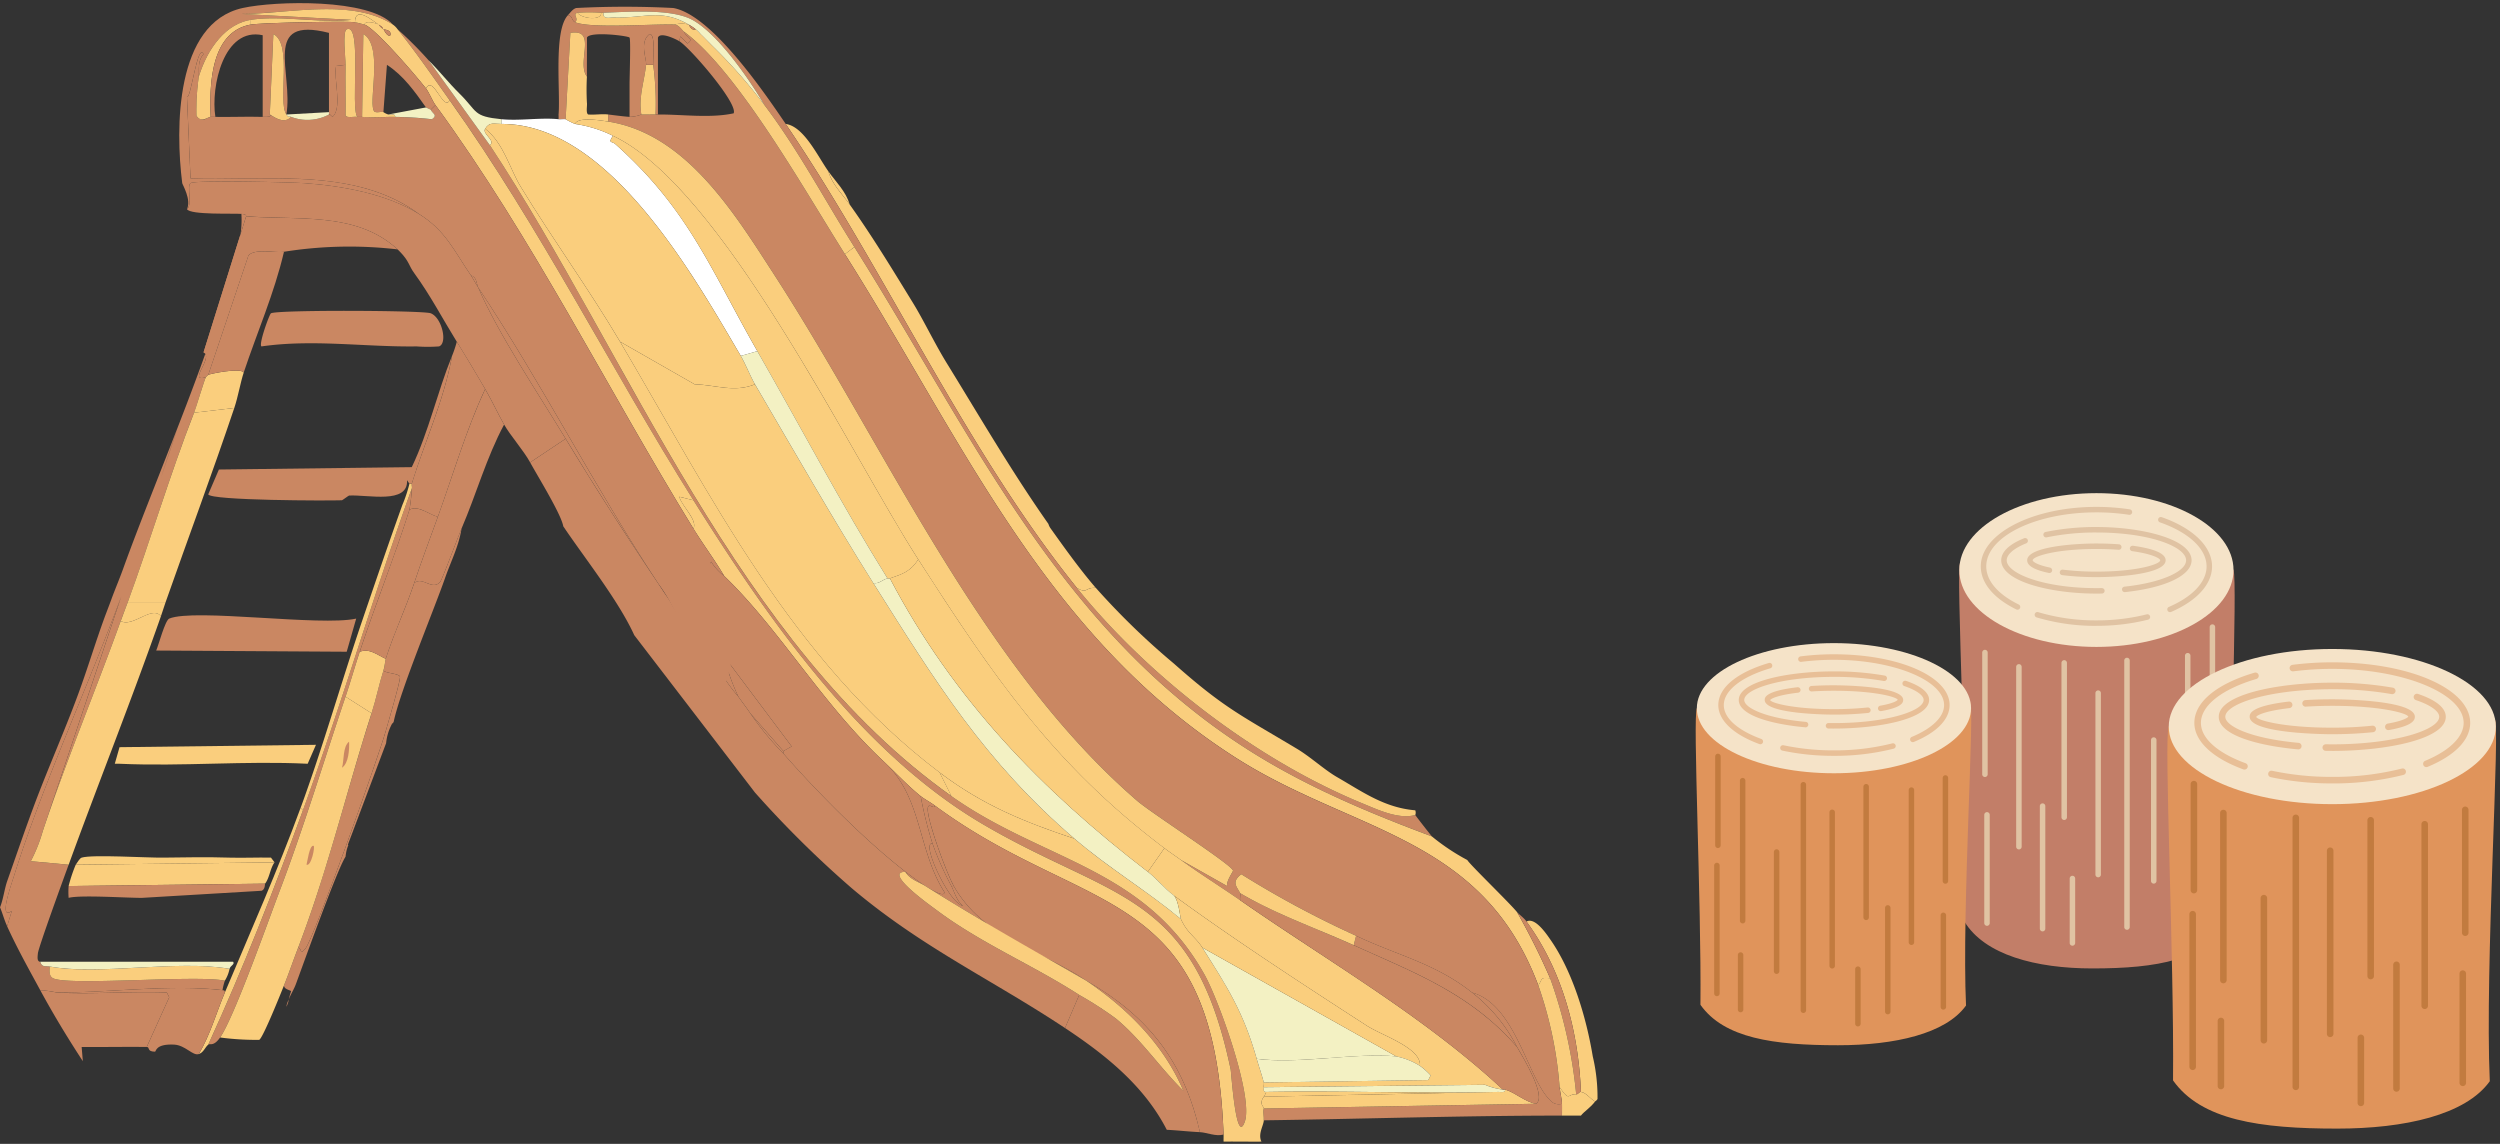 <svg xmlns="http://www.w3.org/2000/svg" xmlns:xlink="http://www.w3.org/1999/xlink" width="365" height="167" viewBox="0 0 365 167">
  <rect x="0" y="0" width="365" height="167" fill="#333333" stroke="none"/>
  <defs>
    <clipPath id="clip-path">
      <rect id="長方形_6511" data-name="長方形 6511" width="365" height="167" transform="translate(17 691)" fill="#fff" stroke="#707070" stroke-width="1"/>
    </clipPath>
    <clipPath id="clip-path-2">
      <rect id="長方形_6481" data-name="長方形 6481" width="233.264" height="166.231" fill="none"/>
    </clipPath>
    <clipPath id="clip-path-3">
      <path id="パス_32123" data-name="パス 32123" d="M39.239,2.363c-.922,1.021-.613,2.252-.692,3.28a33.33,33.33,0,0,0-.343,5.7,1.046,1.046,0,0,0,1.546.363,1.72,1.72,0,0,1,.524-.188c.137,0,.274,0,.4,0,.1,0,.2,0,.288,0,1.038.021,2.084,0,3.129-.007,1.265-.017,2.529-.034,3.78.007.908.031,1.124-.069,1.134-.171s-.134-.175-.1-.175c.178.01,1.981,1.621,3.112.346a6.643,6.643,0,0,0,5.528-.346c.117-.055.209.041.3.137.113.123.23.247.394.034,1.2-1.532-.017-5.288.346-7.255l1.381-.171c-.041,2.471.031,4.956,0,7.427.164.24.658.209,1.1.178a3.456,3.456,0,0,1,.624,0,1.8,1.8,0,0,0,.384,0c.106,0,.209-.01.305,0a26.5,26.5,0,0,0,3.006.027c.624-.021,1.241-.034,1.834-.027a51.794,51.794,0,0,1,5.357.346c.864-.613.154-.757-.171-1.385L73.1,9.79c14.264,19.5,25.029,41.332,37.662,61.851q2.252,4.519,4.493,9.041a18.987,18.987,0,0,1,0,14.017,14,14,0,0,1-5.189-5.758c-.925-2-1.21-4.106-3.105-7.279-.648-1.09-1.22-1.834-1.381-2.077C96.306,65.547,88.636,50.413,79.321,36.4c-.24-.552-.2-1.518-1.038-1.727-2.464-3.571-3.65-6.525-7.6-8.986-7.362-5.412-16.8-5.285-25.852-5.161-2.546.034-5.062.072-7.492-.021L36.82,8.58c.254.25.61-1.491,1-3.225.367-1.628.771-3.256,1.158-3.256.086,0,.171.082.257.264" transform="translate(-36.82 -2.099)" fill="none"/>
    </clipPath>
    <linearGradient id="linear-gradient" x1="-0.868" y1="-0.425" x2="-0.839" y2="-0.425" gradientUnits="objectBoundingBox">
      <stop offset="0" stop-color="#ca8762"/>
      <stop offset="1" stop-color="#ca8762"/>
    </linearGradient>
    <clipPath id="clip-path-5">
      <path id="パス_32136" data-name="パス 32136" d="M33.174,20.648c2.992.055,5.741,1.261,8.811,0C47.75,30.481,53.172,40.012,59.262,49.67c9.065,14.384,16.207,26.016,29.371,37.319-7.3-2.444-13.308-4.843-19.7-9.675-21.66-16.379-33.45-40.561-46.648-62.89Z" transform="translate(-22.289 -14.424)" fill="none"/>
    </clipPath>
    <linearGradient id="linear-gradient-2" x1="-0.623" y1="-0.337" x2="-0.588" y2="-0.337" gradientUnits="objectBoundingBox">
      <stop offset="0" stop-color="#face7d"/>
      <stop offset="1" stop-color="#face7d"/>
    </linearGradient>
    <clipPath id="clip-path-7">
      <rect id="長方形_6486" data-name="長方形 6486" width="116.855" height="92.776" fill="none"/>
    </clipPath>
  </defs>
  <g id="top_text_illust01" transform="translate(-17 -691)">
    <g id="マスクグループ_6473" data-name="マスクグループ 6473" clip-path="url(#clip-path)">
      <g id="グループ_6431" data-name="グループ 6431" transform="translate(17 691.452)">
        <g id="グループ_6422" data-name="グループ 6422">
          <g id="グループ_6421" data-name="グループ 6421" clip-path="url(#clip-path-2)">
            <path id="パス_32086" data-name="パス 32086" d="M34.975,12c-.552-1.919-2.015-3.294-3.108-4.836.555,1.916,2.008,3.29,3.108,4.836" transform="translate(89.073 17.395)" fill="#face7d"/>
            <path id="パス_32087" data-name="パス 32087" d="M55.762,43.488a3.064,3.064,0,0,0,.346-1.035,3.04,3.04,0,0,0-.346,1.035" transform="translate(-13.953 103.044)" fill="#ca8762"/>
            <path id="パス_32088" data-name="パス 32088" d="M58.691,90.84c1.47,3.222,3.153,6.227,4.836,9.329a15.942,15.942,0,0,1,2.42.346c7.636.031,16.667-1.23,24.189-.346a9.246,9.246,0,0,1,.343-1.381c-4.044-.871-22.633.778-25.05-.346-.661-.308-.535-1.134-.518-1.727-.562-.1-1.152.192-1.385-.692-.524-.034-.374-.816-.343-1.21.062-.85,3.849-11.2,4.49-12.955l-5.528-.521a21.976,21.976,0,0,0,1.727-4.318L83.57,18.1c-2.756,7.893-5.083,16-7.948,23.843-4.959,13.586-11.611,27.8-15.9,41.463-.411,1.319-2.361,6.714-.343,5.185Z" transform="translate(-57.653 43.943)" fill="#ca8762"/>
            <path id="パス_32089" data-name="パス 32089" d="M92.822,8.98a14.654,14.654,0,0,1-.346,4.147c-3,13.774-11.913,33.765-16.93,47.683-.545,1.515-1.186,3-1.727,4.493-.339.929-.706,1.854-1.038,2.762-1.326,3.647-2.454,7.41-3.8,11.056-2.053,5.569-4.507,11.046-6.563,16.588-1.306,3.513-2.553,7.17-3.8,10.71-.387,1.1-.565,2.649-1.038,3.8.346.805.6,1.8,1.038,2.766l.689-2.248c-2.015,1.532-.065-3.863.346-5.182,4.284-13.664,10.936-27.877,15.9-41.463,2.865-7.845,5.192-15.954,7.948-23.843L63.8,99.164c3.441-10.34,7.7-20.491,11.4-30.752.332-.918.7-1.847,1.038-2.766,3.342-9.144,6.135-18.579,9.675-27.641.319-.819,1.549-4.976,1.727-5.182-2.752.816,1.193-2.917-.346-3.629l6.22-19.868c-.041,0,.175-.271-.692-.346" transform="translate(-57.576 21.797)" fill="#ca8762"/>
            <path id="パス_32090" data-name="パス 32090" d="M60.853,42.061c1.96,3.612,3.976,6.93,6.22,10.367L66.9,50.355c3.167.027,6.34-.038,9.5,0L79.686,43.1l-.346-.689c-5.333-.219-10.748.291-16.067,0a15.578,15.578,0,0,0-2.42-.346" transform="translate(-54.979 102.051)" fill="#ca8762"/>
            <path id="パス_32091" data-name="パス 32091" d="M0,39.207c5.23,7.146,7.595,16.063,7.948,24.878.74.075,1.433,1.083,2.073,1.381a.979.979,0,0,0,.346-.346A25.68,25.68,0,0,0,9.675,58.9C8.75,53.29,6.738,46.476,3.454,41.8,2.831,40.907,1.223,38.542,0,39.207" transform="translate(222.869 94.884)" fill="#face7d"/>
            <path id="パス_32092" data-name="パス 32092" d="M.109,46.183c.086.864.295,1.511.346,2.42.031.569-.021,1.155,0,1.727H3.217c.456-.6,1.419-1.176,2.073-2.073-.637-.3-1.33-1.309-2.073-1.381-.312-.031-.367.363-.689.343C1.2,47.139,1.644,48.4.109,46.183" transform="translate(227.599 112.097)" fill="#face7d"/>
            <path id="パス_32093" data-name="パス 32093" d="M21.383,5.149C36,26.672,47.7,52.794,63.884,72.874c1.594.939,1.076-.065,2.762,0-2.327-2.707-4.486-5.73-6.563-8.64a2.133,2.133,0,0,1-.346-.689c-5.333-7.578-10-15.618-14.857-23.5-1.7-2.759-3.383-6.262-4.839-8.64-3.006-4.9-5.984-9.822-9.329-14.511-1.1-1.546-2.553-2.92-3.109-4.839-1.556-2.19-3.564-6.546-6.22-6.909" transform="translate(93.333 12.499)" fill="#face7d"/>
            <path id="パス_32094" data-name="パス 32094" d="M14.972,1.116c2.69,3.355,5.11,6.865,7.6,10.367,13.25,18.634,23.463,39.07,35.588,58.393,10.785,17.188,24.457,36.877,42.33,47.34,18.973,11.1,30.646,9.7,36.109,35.76.093.452.788,11.31,2.073,7.6,1.261-3.647-3.808-17.722-5.874-21.42-8.8-15.741-23.538-16.571-36.973-26.088C64.595,90.94,48.967,49.19,28.448,18.046L19.465,5.609a55.033,55.033,0,0,0-4.493-4.493" transform="translate(43.078 2.71)" fill="#ca8762"/>
            <path id="パス_32095" data-name="パス 32095" d="M7.066,1.374c.648.069.541.829,1.035,1.035.617-.555-.446-1.131.346-1.381a25.737,25.737,0,0,1,3.455,0c.117,0,.233,0,.346,0C15.884.908,22.142.4,25.206,2.067c3.77,2.046,8.369,8.715,10.539,12.437,4.932,6.515,8.781,13.839,13.13,20.731C66.237,62.742,78.938,91.9,107.789,109.527c7.968,4.867,16.68,8.506,25.4,11.749-.137-.141-2.327-2.937-2.416-3.112-2.474.658-5.425-.761-7.776-1.727C107.535,110.086,91.8,97.953,81.354,84.992c-16.187-20.08-27.887-46.2-42.5-67.722C35.731,12.67,28.023,1.34,22.441.339a136.537,136.537,0,0,0-14.165,0c-.5.12-.9.709-1.21,1.035" transform="translate(75.863 0.378)" fill="#ca8762"/>
            <path id="パス_32096" data-name="パス 32096" d="M7.756,24.912C18.2,37.87,33.933,50,49.393,56.357c2.351.966,5.3,2.385,7.773,1.727a.966.966,0,0,0,0-.692c-4.541-.387-7.711-2.718-11.4-4.836-1.834-1.052-3.893-2.961-5.874-4.147-8.129-4.877-10.563-5.878-17.966-12.441a107.337,107.337,0,0,1-11.4-11.056c-1.69-.062-1.169.939-2.766,0" transform="translate(149.462 60.461)" fill="#face7d"/>
            <path id="パス_32097" data-name="パス 32097" d="M50.652,26.285c.027.206,1.367,2.42.692,3.8.847-.607-.062-3.393.518-3.8.679-.48,14.7-.13,16.584,0,5.484.377,12.05,1.559,16.759,4.493C75.777,23.842,62.932,26,51.862,25.593l-.518-11.92c.545.535,1.549-8.071,2.416-6.22-.922,1.028-.61,2.259-.689,3.283,1.1-3.616,3.609-7.639,7.6-8.294,4.233-.692,10.244.518,14.686,0l-16.07-.864c6.923,0,16.057-2.334,22.116,1.556C78.008-.7,64.248-.348,59.463.715c-9.881,2.2-9.812,17.674-8.811,25.571" transform="translate(-24.047 0.003)" fill="#ca8762"/>
            <path id="パス_32098" data-name="パス 32098" d="M38.666,15.023a6.618,6.618,0,0,1,0,.692c.336.034.7-.045,1.035,0L40.394,3.1c3.989-.648.847,4.325,2.42,6.392-.024-1.9.017-3.8,0-5.7.425-.956,6.039-.257,6.22,0,.192.278,0,5.782,0,6.738v4.839a5.231,5.231,0,0,0,1.727-.346c-.442-2.5.428-4.856.689-7.255.1-.891-1.035-3.335.521-4.493.912.017.456,3.746.518,4.493a43.093,43.093,0,0,1,.346,7.255c.171,0,.192,0,.343,0V3.792c.36-.891,2.6.223,3.112.521l.171-.692L57.5,4.656c1.032-.7-.178-.867-.521-1.727-.271-.2-.713-.994-1.381-1.035-3.174-.117-12.221.61-14.511-.346-.5-.206-.391-.966-1.038-1.035-2.159,2.248-1.083,11.217-1.381,14.511" transform="translate(42.881 1.244)" fill="#ca8762"/>
            <path id="パス_32099" data-name="パス 32099" d="M50.287,1.816v.692c1.484-.267,13.668-.518,15.2-.346.024-2.42,2.454-.3,3.455.346.86.555.384.353.692.689.045.051,1.193.01,1.035.864-.456.346-.953-.809-1.035-.864a2.739,2.739,0,0,1-.692-.689c-.284-.165-1.912-.7-2.073,0,1.573.49,7.7,7.66,8.986,9.329,1.052-2.056,2.54,3.438,3.455,1.727-2.492-3.5-4.911-7.012-7.6-10.367a2.806,2.806,0,0,0-.692-.689C64.959-1.381,55.826.953,48.906.953l16.067.864c-4.438.518-10.453-.692-14.686,0" transform="translate(-13.66 0.628)" fill="#face7d"/>
            <path id="パス_32100" data-name="パス 32100" d="M46.688,2.427l8.983,12.441c.9-.713-1.179-1.648-.689-2.42.648-1.028,1.23-.689,2.416-.692v-.689c-4.281-.425-3.441-1.073-6.217-3.8C49.6,5.71,48.275,3.99,46.688,2.427" transform="translate(15.855 5.892)" fill="#f3f1c3"/>
            <path id="パス_32101" data-name="パス 32101" d="M16.2,25.692c1.439,2.337,3.1,4.544,4.493,6.909,8.064,7.766,14.285,18.63,23.151,26.952,1.724,1.621,3.739,3.756,5.528,5.185.524.418,1.409.891,2.073,1.381C73.713,82.554,92.224,77.272,93.6,114.149c.01.343-.01.692,0,1.035,1.816-.024,3.695.017,5.528,0-.542-1.107.305-2.327.346-3.108.027-.559-.082-1.206,0-1.727.045-.295-.775-.6,0-1.727a2.465,2.465,0,0,0,.343-.692c-.49.01-.308-.374-.343-.689-.027-.226.048-.507,0-.692-.295-1.128-.716-2.324-1.038-3.455-1.95-6.848-4.236-10.378-7.948-16.242-1-1.587-2.173-2.056-3.108-4.147-5-4.161-10.607-7.5-15.549-11.749-7.3-2.444-13.3-4.839-19.7-9.675l1.727,3.458c13.435,9.517,28.175,10.347,36.973,26.088,2.067,3.7,7.135,17.774,5.874,21.42-1.282,3.708-1.978-7.149-2.073-7.6C89.173,78.588,77.5,79.99,58.524,68.882,40.654,58.422,26.983,38.733,16.2,21.546l-2.073-.518c.439,1.481,2.7,3.386,2.073,4.664" transform="translate(85.043 51.041)" fill="#face7d"/>
            <path id="パス_32102" data-name="パス 32102" d="M2.025,11.427c17.061,26.921,29.217,55.823,57.187,73.6C76.375,95.932,95.1,96.367,103.265,118.2c.62-.936.274-1.23,1.727-1.035a100.64,100.64,0,0,0-4.836-9.675c-1.128-1.385-7.064-7.115-7.255-7.6a31.373,31.373,0,0,1-5.185-3.455C79,93.187,70.288,89.547,62.32,84.68,33.47,67.061,20.768,37.9,3.406,10.392Z" transform="translate(121.331 25.225)" fill="#face7d"/>
            <path id="パス_32103" data-name="パス 32103" d="M5.55,48.4a70.03,70.03,0,0,1,3.8,16.93c.326.021.377-.377.692-.346C9.69,56.167,7.325,47.249,2.1,40.1c-.422-.576-1.086-1.014-1.381-1.381A102.254,102.254,0,0,1,5.55,48.4" transform="translate(220.774 93.988)" fill="#ca8762"/>
            <path id="パス_32104" data-name="パス 32104" d="M48.4,89.076c.716-1.786,1.378-3.715,2.073-5.528.7.319.1,1.182,1.035.171C52.675,82.465,62.168,55.8,63.258,51.932c.284-1.011,2.235-7.571,2.073-7.948-.188-.452-1.94-.463-2.42-.864.233-.727.216-1.319.346-1.727,1.182-3.722,2.92-7.365,4.147-11.056,1.265-1.052,2.594,1.165,3.8-.175.281-.312,2.594-6.573,3.112-7.773-.391,2.55-1.587,4.856-2.42,7.255-1.542,4.445-6.56,16.475-7.482,20.937a.817.817,0,0,0-.079.154c-.048.058-.127.079-.165.144A7.358,7.358,0,0,0,63.31,53.7L57.73,68.516l.062.1c-.01.038-.041.062-.051.1a5.8,5.8,0,0,0-.209.668,7.423,7.423,0,0,0-.147.9C56.119,72.18,50.972,86.643,50.129,88.9c-.3.809-.8,1.553-1.035,2.245a9.484,9.484,0,0,1,.343-1.21c-.045-.171-1.052-.264-1.035-.864" transform="translate(-6.935 54.344)" fill="#ca8762"/>
            <path id="パス_32105" data-name="パス 32105" d="M64.341,67.669c-4.2,11.557-8.719,23.045-13.822,34.207.247-.2.768.332,1.727-1.035,2.025-2.886,7.026-17.02,8.64-21.252,3.557-9.346,6.471-19.031,9.675-28.5.737-2.18,1.354-4.394,2.073-6.567,2.289-6.926,5.072-13.791,7.255-20.731a24.713,24.713,0,0,0,.346-3.112c-5.6,15.546-10.251,31.472-15.9,46.994" transform="translate(-20.113 50.184)" fill="#ca8762"/>
            <path id="パス_32106" data-name="パス 32106" d="M58.958,61.238c-1.258,2.992-2.128,6.162-3.8,8.983.723-.25.9-.994,1.381-1.381,5.107-11.162,9.62-22.651,13.822-34.207l-.346-.346c-3.331,9.089-7.3,18.031-11.056,26.952" transform="translate(-26.132 83.221)" fill="#face7d"/>
            <path id="パス_32107" data-name="パス 32107" d="M74.336,27.141c-3.7,10.258-7.961,20.409-11.4,30.752a22.5,22.5,0,0,1-1.727,4.318l5.528.518C71.155,50.614,75.922,38.68,80.21,26.449c-1.3-1.655-4.157,1.717-5.874.692" transform="translate(-56.713 63.068)" fill="#face7d"/>
            <path id="パス_32108" data-name="パス 32108" d="M58.3,41.106c-.017.593-.144,1.419.518,1.727,2.416,1.124,21.009-.524,25.053.346a5.079,5.079,0,0,0,.689-1.727c-7.711-1.354-19.028.987-26.259-.346" transform="translate(-51.048 99.552)" fill="#face7d"/>
            <path id="パス_32109" data-name="パス 32109" d="M31.956,42.15A24.015,24.015,0,0,1,38.522,50.1c.836,1.453,4.414,7.3,2.762,8.294L1.549,59.08c-.082.521.027,1.172,0,1.727,14.507-.2,29.035-.689,43.536-.689-.021-.572.031-1.158,0-1.727a1.637,1.637,0,0,1-1.727-.521c-3.249-3.064-5.031-13.969-11.4-15.721" transform="translate(182.966 102.308)" fill="#ca8762"/>
            <path id="パス_32110" data-name="パス 32110" d="M43.966,11.643c.476.867,6.762.593,7.948.692.867.072.651.343.692.343,7.656.617,16.094-.7,22.112,4.843.137.123.223.216.346.343,1.364,1.4,1.271,2.015,2.073,3.108,2.365,3.242,4.126,6.639,6.217,10.021,1.422,2.3,2.79,4.575,4.147,6.909.994,1.71,1.806,3.5,2.766,5.185.936,1.648,2.845,3.784,3.8,5.528l5.182-3.455C95.278,38.6,89.418,29.876,86.467,23.045c-.418-.627-.768-1.337-1.038-1.724-2.464-3.575-3.653-6.529-7.6-8.986C73.118,9.4,66.555,8.219,61.071,7.842c-1.885-.127-15.909-.48-16.588,0-.576.408.329,3.2-.518,3.8" transform="translate(-16.668 18.442)" fill="#ca8762"/>
            <path id="パス_32111" data-name="パス 32111" d="M67.756,17.939c-3.54,9.062-6.33,18.5-9.675,27.644h5.528c3.318-9.445,6.83-18.843,10.021-28.336Z" transform="translate(-39.423 41.863)" fill="#face7d"/>
            <path id="パス_32112" data-name="パス 32112" d="M58.005,9.081l-6.22,19.868c1.539.713-2.406,4.445.343,3.629.041-.045.329-.332.35-.346l5.874-17.448c1.025-1.032,3.763-.326,5.179-.521a60.612,60.612,0,0,1,16.584-.346C74.1,8.375,65.661,9.7,58.005,9.081" transform="translate(-22.067 22.043)" fill="#ca8762"/>
            <path id="パス_32113" data-name="パス 32113" d="M59.751,16.278c-.021.014-.308.3-.346.346-.175.209-1.409,4.366-1.727,5.182l5.874-.692c.559-1.659.877-3.66,1.381-5.182-.5-.737-4.963.206-5.182.346" transform="translate(-29.345 37.996)" fill="#face7d"/>
            <path id="パス_32114" data-name="パス 32114" d="M62.037,25.515c-.332.919-.706,1.847-1.032,2.766,1.714,1.021,4.572-2.351,5.867-.692.243-.689.456-1.4.692-2.073Z" transform="translate(-43.379 61.932)" fill="#face7d"/>
            <path id="パス_32115" data-name="パス 32115" d="M12.577,1.217c.343.86,1.553,1.028.518,1.727L12.06,1.909l-.175.689c1.477.864,8.613,9.072,7.948,10.539-3.438.751-7.516.147-11.056.175-.151,0-.175,0-.346,0-.665-.017-1.354.017-2.073,0a5.185,5.185,0,0,1-1.727.346c-.977-.072-2.121-.23-3.109-.346v1.035c11.378,1.789,18.428,13.4,24.186,22.287,16.276,25.111,30.139,57.108,53.04,76.879,2.1,1.813,13.846,9.343,13.993,10.2.021.117-1.018,1.556-.864,2.245l-6.738-3.8c2.814,2.049,5.782,3.886,8.64,5.874-.055-.305.089-.853,0-1.038-.456-.932-1.347-1.618.171-2.762a144.38,144.38,0,0,0,16.759,8.983c5.912,2.845,11.539,4,16.93,8.294,6.371,1.751,8.153,12.657,11.4,15.721a1.632,1.632,0,0,0,1.727.518c-.048-.908-.257-1.556-.346-2.416a58.124,58.124,0,0,0-3.108-14.86c-8.164-21.828-26.893-22.26-44.057-33.169C65.288,89.519,53.132,60.618,36.074,33.7c-5.586-8.815-15.621-26.739-23.5-32.48" transform="translate(87.282 2.955)" fill="#ca8762"/>
            <path id="パス_32116" data-name="パス 32116" d="M.916,42.622A58.129,58.129,0,0,1,4.024,57.479c1.539,2.217,1.09.956,2.42,1.038a69.994,69.994,0,0,0-3.8-16.93c-1.453-.2-1.107.1-1.727,1.035" transform="translate(223.68 100.798)" fill="#face7d"/>
            <path id="パス_32117" data-name="パス 32117" d="M28.3,7.77c20.519,31.14,36.147,72.89,67.379,95.02l-1.727-3.455C72.294,82.956,60.5,58.774,47.3,36.449c-4.544-7.687-9.877-15.011-14.511-22.633-1.6-2.629-2.492-6.375-5.185-8.465-.487.771,1.594,1.707.692,2.42" transform="translate(43.227 12.987)" fill="#face7d"/>
            <path id="パス_32118" data-name="パス 32118" d="M38.489,3.968c.48.624.908,1.768,1.381,2.42C54.135,25.9,64.9,47.72,77.536,68.239c.624-1.278-1.638-3.184-2.073-4.668l2.073.521C65.407,44.766,55.2,24.329,41.944,5.7c-.915,1.71-2.4-3.784-3.455-1.727" transform="translate(23.708 8.498)" fill="#face7d"/>
            <path id="パス_32119" data-name="パス 32119" d="M31.666,1.024c.668.041,1.107.836,1.381,1.032,7.876,5.747,17.911,23.672,23.5,32.483L57.925,33.5c-4.349-6.892-8.2-14.22-13.13-20.731a75.138,75.138,0,0,0-7.6-8.64c-.487-.463-1.367-1.443-1.727-1.727a4.588,4.588,0,0,0-.692-.689c-.682.281-.98-.665-1.035-.692a4.192,4.192,0,0,0-2.073,0" transform="translate(66.812 2.113)" fill="#face7d"/>
            <path id="パス_32120" data-name="パス 32120" d="M39.069.411c-.792.25.267.826-.346,1.381,2.289.956,11.337.23,14.514.346a4.191,4.191,0,0,1,2.073,0C51.195-.22,48.94,1.233,44.426,1.1c-.631-.021-1.707.346-1.556-.692-.117,0-.23,0-.346,0,.123,1.2-2.886.884-3.455,0" transform="translate(45.241 0.995)" fill="#face7d"/>
            <path id="パス_32121" data-name="パス 32121" d="M35.511.528c-.151,1.038.925.672,1.556.692,4.514.13,6.769-1.323,10.885,1.035a7.337,7.337,0,0,1,1.035.692,4.958,4.958,0,0,1,.692.689l1.727,1.727a75.759,75.759,0,0,1,7.6,8.64C56.839,10.282,52.24,3.613,48.47,1.563,45.4-.1,39.148.408,35.511.528" transform="translate(52.599 0.878)" fill="#f3f1c3"/>
            <path id="パス_32122" data-name="パス 32122" d="M42.453.465c.569.884,3.578,1.2,3.455,0a25.737,25.737,0,0,0-3.455,0" transform="translate(41.857 0.941)" fill="#face7d"/>
          </g>
        </g>
        <g id="グループ_6424" data-name="グループ 6424" transform="translate(27.298 7.195)">
          <g id="グループ_6423" data-name="グループ 6423" clip-path="url(#clip-path-3)">
            <rect id="長方形_6482" data-name="長方形 6482" width="121.381" height="122.27" transform="translate(43.898 132.353) rotate(-137.836)" fill="url(#linear-gradient)"/>
          </g>
        </g>
        <g id="グループ_6426" data-name="グループ 6426">
          <g id="グループ_6425" data-name="グループ 6425" clip-path="url(#clip-path-2)">
            <path id="パス_32124" data-name="パス 32124" d="M57.766,9.007a34.061,34.061,0,0,0-.346,5.7c.709,1.145,1.683.154,2.073.171-.182-4.644-.031-12.42,5.874-13.476V.713c-3.993.655-6.5,4.678-7.6,8.294" transform="translate(-28.74 1.732)" fill="#face7d"/>
            <path id="パス_32125" data-name="パス 32125" d="M44.093,5c-2.625-.267-5.662.26-8.294,0v.692C51.413,5.66,63.841,27.879,70.7,39.555l2.42-.692C66.277,26.9,63.1,18.176,52.387,8.632c-.511-.456-1.114-.062-.346-1.21a18.4,18.4,0,0,0-5.528-1.727A10.23,10.23,0,0,1,45.128,5c-.332-.041-.7.034-1.035,0" transform="translate(37.454 11.953)" fill="#fff"/>
            <path id="パス_32126" data-name="パス 32126" d="M42.151,13.92a9.948,9.948,0,0,0,1.381.692c.4-1.083,3.653-.531,4.839-.346V13.228c-.942-.11-1.981.079-2.937,0-.356-.25-.106-1.275-.175-1.727a35.136,35.136,0,0,1,0-3.8C43.69,5.636,46.833.66,42.843,1.308Z" transform="translate(40.431 3.035)" fill="#face7d"/>
            <path id="パス_32127" data-name="パス 32127" d="M40.93,2.629c-.26,2.4-1.134,4.757-.692,7.255.72.021,1.409-.014,2.073,0a42.386,42.386,0,0,0-.346-7.255Z" transform="translate(53.4 6.382)" fill="#face7d"/>
            <path id="パス_32128" data-name="パス 32128" d="M40.528,5.811h1.035c-.058-.747.394-4.476-.518-4.493-1.556,1.158-.422,3.6-.517,4.493" transform="translate(53.803 3.2)" fill="#ca8762"/>
            <path id="パス_32129" data-name="パス 32129" d="M55.427,1.2c-5.905,1.052-6.056,8.832-5.874,13.476.23.01.463,0,.692,0-.7-4.442,1.227-13.154,6.909-11.923V14.677c1.71.058.956-.353,1.038-.346l.518-11.749c2.855,1.5.569,9.754,1.9,11.749C61.668,8.247,56.922-.1,66.83,2.411v11.92c.264-.134.4.548.692.175,1.2-1.532-.017-5.292.346-7.259l1.381-.171c.017-.99-.48-4.884.171-5.182,2.286-1.052.514,11.581,1.556,12.784.219.034.466-.024.692,0L71.84,2.582c2.961,1.71.72,9.812,1.556,11.231.23.394,1.114.031,1.381.171l.518-6.909c2.437,1.59,4.054,3.9,5.7,6.22.024.034.672.312.689.346l.692-.692c-.476-.651-.9-1.8-1.381-2.42C79.709,8.861,73.585,1.691,72.012,1.2c-.188-.058-1.248-.329-1.381-.35C69.1.683,56.911.937,55.427,1.2" transform="translate(-18.801 1.936)" fill="#ca8762"/>
            <path id="パス_32130" data-name="パス 32130" d="M51.931,1.615c.134.014,1.193.284,1.381.346.161-.7,1.789-.161,2.073,0-1-.648-3.431-2.766-3.455-.346" transform="translate(-0.101 1.176)" fill="#face7d"/>
            <path id="パス_32131" data-name="パス 32131" d="M51.423,1.116c.082.051.579,1.21,1.035.864.158-.853-.99-.812-1.035-.864" transform="translate(4.554 2.71)" fill="#ca8762"/>
            <path id="パス_32132" data-name="パス 32132" d="M51.729.915a2.775,2.775,0,0,0,.692.692c-.312-.339.165-.141-.692-.692" transform="translate(3.556 2.222)" fill="#ca8762"/>
            <path id="パス_32133" data-name="パス 32133" d="M38.32,5.185c-1.186,0-1.768-.336-2.42.692,2.694,2.087,3.585,5.833,5.185,8.465,4.634,7.619,9.966,14.943,14.511,22.63l10.885,6.22c2.992.055,5.741,1.261,8.811,0-.709-1.21-1.333-2.882-2.073-4.147C66.361,27.37,53.931,5.151,38.32,5.185" transform="translate(34.934 12.463)" fill="#face7d"/>
            <path id="パス_32134" data-name="パス 32134" d="M22.088,22.013C23.174,24,26.636,29.6,26.924,31.342c3.184,4.736,8.04,10.8,10.367,15.9L54.914,70.213a151.713,151.713,0,0,0,14.168,14c10.234,8.64,20.351,13.26,31.1,20.385l2.073-4.839c-6.8-4.387-14.387-7.54-20.9-12.437-.535-.4-7.773-5.5-4.493-5.528.72,1.138,1.916,1.433,2.937,2.073C73.27,79.6,64.267,70.47,59.061,64.514a43.546,43.546,0,0,1-4.839-5.874c-.38-.593-1.659-2.286-1.727-2.42a25.531,25.531,0,0,1-3.108-4.49c-1.642,1.611-2.663-3.18-2.766-3.8-2.217-1.511-3.085-4.13-4.49-6.22-.494-.716-.908-1.354-1.385-2.073-4.661-6.957-9.137-13.915-13.476-21.077Z" transform="translate(55.312 45.045)" fill="#ca8762"/>
            <path id="パス_32135" data-name="パス 32135" d="M20.054,41.646c6.008,4.054,11.306,9.329,14.168,16.067-3.41-3.352-6.128-7.468-9.85-10.539a52.879,52.879,0,0,0-5.353-3.455l-2.073,4.836c5.9,3.914,11.56,8.424,14.857,14.86,1.58.072,3.2.267,4.836.343-2.348-10.316-7.523-16.913-16.584-22.112" transform="translate(138.547 101.085)" fill="#ca8762"/>
          </g>
        </g>
        <g id="グループ_6428" data-name="グループ 6428" transform="translate(90.53 49.435)">
          <g id="グループ_6427" data-name="グループ 6427" transform="translate(0)" clip-path="url(#clip-path-5)">
            <rect id="長方形_6484" data-name="長方形 6484" width="97.589" height="96.128" transform="matrix(-0.58, -0.815, 0.815, -0.58, 22.305, 103.905)" fill="url(#linear-gradient-2)"/>
          </g>
        </g>
        <g id="グループ_6430" data-name="グループ 6430">
          <g id="グループ_6429" data-name="グループ 6429" clip-path="url(#clip-path-2)">
            <path id="パス_32137" data-name="パス 32137" d="M19.739,45.934C24,53.5,32.361,55.218,39.089,59.755c9.062,5.2,14.237,11.8,16.584,22.112,1.045.051,2.317.672,3.455.346-1.374-36.877-19.885-31.6-42.155-48.029-.086.682-1.018-.634-1.035.518-.027,1.847,2.762,9.384,3.8,11.231" transform="translate(119.513 82.976)" fill="#ca8762"/>
            <path id="パス_32138" data-name="パス 32138" d="M29.839,37.622l9.846,13.13-1.21.692v.346c5.209,5.957,14.213,15.08,20.735,19.35.322.209,2.893,1.861,2.762.864-4-6.34-3.16-14-8.983-19.179C44.124,44.5,37.9,33.64,29.839,25.873a7.98,7.98,0,0,1-1.9-2.073c-.593.37,1.535,12.383,1.9,13.822" transform="translate(75.894 57.769)" fill="#ca8762"/>
            <path id="パス_32139" data-name="パス 32139" d="M4.041,39.455c1.275.977,2.461,2.471,3.8,3.455,8.5,6.241,19.223,13.229,28.161,19,2.3,1.487,7.965,3.239,7.773,5.874a10.633,10.633,0,0,1,1.556,1.385l-.346.689-24.015.346a6.653,6.653,0,0,1,0,.692l32.308-.346a9.805,9.805,0,0,0,2.591.689C44.4,60.559,30.42,52.574,17.517,43.6c-2.858-1.988-5.826-3.825-8.64-5.874C8.078,37.145,7.252,36.6,6.461,36Z" transform="translate(163.543 87.381)" fill="#face7d"/>
            <path id="パス_32140" data-name="パス 32140" d="M17.752,25.2c9.065,14.381,16.211,26.013,29.371,37.319,4.942,4.243,10.546,7.584,15.549,11.745-.113-.243-.36-2.8-1.038-3.455-1.34-.984-2.526-2.478-3.8-3.455C42.27,55.407,29.4,42.1,20.172,24.511c-.1.038-.24-.027-.346,0-.891.254-1.155.809-2.073.692" transform="translate(109.751 59.478)" fill="#f3f1c3"/>
            <path id="パス_32141" data-name="パス 32141" d="M8.578,40.234c3.712,5.864,5.994,9.394,7.948,16.242,6.152.816,14.566-.946,20.385-.346Z" transform="translate(166.954 97.658)" fill="#f3f1c3"/>
            <path id="パス_32142" data-name="パス 32142" d="M7.569,38.016c.675.655.925,3.208,1.035,3.455.939,2.087,2.1,2.557,3.112,4.147l28.333,15.9A10.3,10.3,0,0,1,43.5,62.894c.192-2.636-5.473-4.387-7.773-5.874-8.938-5.775-19.659-12.763-28.161-19" transform="translate(163.817 92.274)" fill="#face7d"/>
            <path id="パス_32143" data-name="パス 32143" d="M27.5,44.961c-5.819-.6-14.233,1.162-20.385.346.322,1.131.744,2.327,1.035,3.455l24.015-.346.346-.689a10.812,10.812,0,0,0-1.556-1.385A10.3,10.3,0,0,0,27.5,44.961" transform="translate(176.364 108.826)" fill="#f3f1c3"/>
            <path id="パス_32144" data-name="パス 32144" d="M37.172,46.629l-34.207.692c-.775,1.124.045,1.433,0,1.727L42.7,48.356c-1.556-.247-3.071-1.662-4.493-2.073-.024.535-.637.336-1.035.346" transform="translate(181.55 112.34)" fill="#face7d"/>
            <path id="パス_32145" data-name="パス 32145" d="M28.005,50.582c8.287,5.192,15.111,9.01,23.5,13.822-6.728-4.538-15.093-6.255-19.35-13.822h-.346c.5,1.021.768,2.169,1.727,2.937C31.9,53,30.117,49.348,29.387,47.645c-.065-.151-1.446-3.4-.346-3.283a59.879,59.879,0,0,1-1.727-6.909c-1.789-1.429-3.8-3.564-5.528-5.182,5.823,5.182,4.983,12.835,8.986,19.175.127,1-2.44-.651-2.766-.864" transform="translate(107.099 78.328)" fill="#ca8762"/>
            <path id="パス_32146" data-name="パス 32146" d="M3.945,46.428c.034.319-.144.7.346.692,11.272-.2,22.592.271,33.861,0,.4-.01,1.011.188,1.038-.346-.106-.031-.24.027-.346,0a9.811,9.811,0,0,1-2.591-.692Z" transform="translate(180.57 111.852)" fill="#f3f1c3"/>
            <path id="パス_32147" data-name="パス 32147" d="M4.589,46.421a2.52,2.52,0,0,1-.346.692l34.207-.692c-11.269.271-22.589-.2-33.861,0" transform="translate(180.272 112.549)" fill="#face7d"/>
            <path id="パス_32148" data-name="パス 32148" d="M38.68,29.644a67.339,67.339,0,0,1,1.727,7.773c.048.243.617,2.5-.346,2.248.185.7.058,1.974.346,2.762a25.427,25.427,0,0,0,3.108,4.493,28.953,28.953,0,0,1-2.07-5.874c-.37-1.439-2.5-13.448-1.9-13.822a7.921,7.921,0,0,0,1.9,2.073c-1.395-2.365-3.054-4.572-4.493-6.909h-.346c.144,1.025,2.31,4.013,2.42,4.664.175,1.069-.446,1.744-.346,2.591" transform="translate(64.287 54.344)" fill="#ca8762"/>
            <path id="パス_32149" data-name="パス 32149" d="M29.159,40.691a45.219,45.219,0,0,0,2.766,6.22h.343c-1.038-1.847-3.825-9.384-3.8-11.231.017-1.152.953.165,1.038-.518-.665-.49-1.549-.963-2.073-1.381a59.879,59.879,0,0,0,1.727,6.909" transform="translate(106.98 81.997)" fill="#ca8762"/>
            <path id="パス_32150" data-name="パス 32150" d="M61.73,34.658c-3.667,11.4-6.361,22.873-10.71,34.207.7.319.1,1.182,1.035.175C53.221,67.786,62.714,41.122,63.8,37.249c.284-1.008,2.231-7.567,2.073-7.948-.192-.449-1.943-.459-2.42-.864-.651,2.032-1.059,4.147-1.727,6.22" transform="translate(-7.481 69.026)" fill="#ca8762"/>
            <path id="パス_32151" data-name="パス 32151" d="M53.7,27.738c-.72,2.173-1.337,4.387-2.073,6.567l3.8,2.416c.668-2.07,1.08-4.185,1.727-6.217.233-.73.216-1.319.346-1.731-1.357-.627-2.327-1.549-3.8-1.035" transform="translate(-1.179 66.964)" fill="#face7d"/>
            <path id="パス_32152" data-name="パス 32152" d="M52.234,79.3a39.944,39.944,0,0,0,5.706.346c.531-.223,3.191-6.861,3.623-7.948.716-1.786,1.378-3.715,2.073-5.528,4.353-11.334,7.043-22.8,10.71-34.211l-3.8-2.416c-3.2,9.473-6.114,19.162-9.675,28.508C59.26,62.285,54.259,76.419,52.234,79.3" transform="translate(-20.1 71.721)" fill="#face7d"/>
            <path id="パス_32153" data-name="パス 32153" d="M54.222,31.463c-.946.72-.713,2.769-1.035,3.8.984-.631,1.093-2.731,1.035-3.8" transform="translate(-3.256 76.369)" fill="#ca8762"/>
            <path id="パス_32154" data-name="パス 32154" d="M55.72,35.9c-.61-.154-.918,2.406-1.035,2.766.706.288,1.289-2.7,1.035-2.766" transform="translate(-9.936 87.131)" fill="#ca8762"/>
            <path id="パス_32155" data-name="パス 32155" d="M50.042,35.1c-1.172,3.239-2.365,6.392-3.455,9.675,1.261-1.049,2.594,1.165,3.8-.171.281-.312,2.594-6.573,3.108-7.776,2.166-5.035,3.626-10.357,6.22-15.2-.96-1.69-1.772-3.475-2.766-5.182-2.79,6.018-4.661,12.431-6.909,18.658" transform="translate(13.883 39.907)" fill="#ca8762"/>
            <path id="パス_32156" data-name="パス 32156" d="M56.665,21.721c-2.183,6.94-4.966,13.808-7.255,20.731,1.474-.514,2.444.408,3.8,1.038,1.179-3.725,2.92-7.369,4.147-11.06,1.09-3.28,2.283-6.433,3.455-9.675-1.333-.353-2.855-1.734-4.147-1.035" transform="translate(3.112 52.25)" fill="#ca8762"/>
            <path id="パス_32157" data-name="パス 32157" d="M58.482,42.618c5.319.291,10.734-.216,16.067,0l.346.692-3.283,7.255c.514.007-.051.675,1.21.689.164,0,.017-1.162,2.766-1.035,1.676.079,2.742,1.69,3.626,1.381,1.672-2.821,2.543-5.991,3.8-8.983.038-.3-.086-.315-.346-.346-7.519-.884-16.55.377-24.186.346" transform="translate(-50.188 101.84)" fill="#ca8762"/>
            <path id="パス_32158" data-name="パス 32158" d="M60.439,44.178c-.7-.182-1.224,1.165-.692,1.381.1.045.929-1.066.692-1.381" transform="translate(-31.239 107.19)" fill="#ca8762"/>
            <path id="パス_32159" data-name="パス 32159" d="M53.614,16.5c-1.152,6.416-3.965,12.475-5.874,18.658-.055.185.058.507,0,.692a23.376,23.376,0,0,1-.346,3.108c1.292-.7,2.814.682,4.147,1.038,2.248-6.227,4.12-12.64,6.909-18.661C57.093,19,55.726,16.72,54.307,14.424a16.531,16.531,0,0,1-.692,2.073" transform="translate(12.384 35.011)" fill="#ca8762"/>
            <path id="パス_32160" data-name="パス 32160" d="M65.371,23.582c-2.012,5.61-3.952,11.289-5.874,16.93-3.078,9.038-5.7,18.349-8.983,27.3l.346.346c5.645-15.522,10.3-31.448,15.892-46.994.058-.182-.055-.507,0-.689h-.346a20.666,20.666,0,0,1-1.035,3.108" transform="translate(-6.628 49.696)" fill="#face7d"/>
            <path id="パス_32161" data-name="パス 32161" d="M78.522,31.271l-28.162.346L48.8,35.243c.339.919,17.705.942,19.525.864.062,0,.973-.685,1.035-.689,2.745-.151,8.671,1.309,8.465-2.245l.346.518h.346c1.909-6.183,4.723-12.245,5.874-18.661-2.166,5.357-3.383,11.032-5.874,16.242" transform="translate(-18.399 36.48)" fill="#ca8762"/>
            <path id="パス_32162" data-name="パス 32162" d="M71.9,18.3a22.724,22.724,0,0,0,3.283,0c1.285-.456.435-4.191-1.21-4.836-1.086-.428-22.28-.521-23.322,0-.23.11-1.858,4.613-1.385,4.836,7.5-1.083,15.148.106,22.633,0" transform="translate(-11.085 31.824)" fill="#ca8762"/>
            <path id="パス_32163" data-name="パス 32163" d="M55.964,28.6c.219-.141,4.685-1.083,5.182-.346,1.947-5.854,4.466-11.577,5.874-17.623-1.419.2-4.157-.511-5.182.521Z" transform="translate(-25.558 25.673)" fill="#ca8762"/>
            <path id="パス_32164" data-name="パス 32164" d="M2.517,38.951C15.42,47.923,29.4,55.909,40.871,66.6c.11.027.24-.031.346,0,1.419.411,2.934,1.823,4.49,2.073,1.655-.994-1.926-6.841-2.762-8.294-6.711-7.752-14.867-10.8-23.843-14.857-5.535-2.509-11.32-4.5-16.584-7.6.089.182-.055.73,0,1.035" transform="translate(178.543 92.032)" fill="#ca8762"/>
            <path id="パス_32165" data-name="パス 32165" d="M3.782,39.73l-.346,1.381c8.976,4.065,17.133,7.1,23.843,14.86a23.981,23.981,0,0,0-6.567-7.948c-5.391-4.291-11.019-5.453-16.93-8.294" transform="translate(194.209 96.435)" fill="#ca8762"/>
            <path id="パス_32166" data-name="パス 32166" d="M52.818,34.218c4.339,7.163,8.811,14.12,13.476,21.077C57.019,41.258,49.346,26.12,40.034,12.106c2.951,6.827,8.808,15.549,12.784,22.112" transform="translate(29.765 29.385)" fill="#ca8762"/>
            <path id="パス_32167" data-name="パス 32167" d="M48.731,13.328c-.236-.548-.2-1.518-1.035-1.727.267.391.617,1.1,1.035,1.727" transform="translate(21.068 28.159)" fill="#ca8762"/>
            <path id="パス_32168" data-name="パス 32168" d="M15.535,5.61a18.5,18.5,0,0,1,5.528,1.727c15.974,7.55,34.447,46.076,44.574,61.851,10.837,16.879,19.7,29.93,35.934,42.155.792.6,1.621,1.145,2.42,1.727l6.738,3.8c-.154-.685.884-2.128.864-2.245-.151-.853-11.9-8.383-13.993-10.193C74.7,84.658,60.836,52.662,44.56,27.551,38.8,18.667,31.753,7.052,20.371,5.263c-1.182-.185-4.435-.733-4.836.346" transform="translate(68.429 12.038)" fill="#face7d"/>
            <path id="パス_32169" data-name="パス 32169" d="M10.969,39.875c5.264,3.105,11.049,5.093,16.584,7.6L27.9,46.1a144.405,144.405,0,0,1-16.759-8.986c-1.518,1.145-.627,1.834-.171,2.766" transform="translate(170.091 90.073)" fill="#face7d"/>
            <path id="パス_32170" data-name="パス 32170" d="M37.715,1.318c.36.284,1.241,1.265,1.727,1.727Z" transform="translate(64.564 3.2)" fill="#ca8762"/>
            <path id="パス_32171" data-name="パス 32171" d="M38.421.915c.058.027.356.973,1.035.692A7.337,7.337,0,0,0,38.421.915" transform="translate(62.13 2.222)" fill="#ca8762"/>
            <path id="パス_32172" data-name="パス 32172" d="M51.225,13.413c1.529.134,3.27-.024,4.836,0-.031-.6-.682-.257-1.035-.35a3.03,3.03,0,0,1-.692-.343c-.267-.141-1.148.219-1.381-.171C52.116,11.13,54.357,3.028,51.4,1.318Z" transform="translate(1.643 3.2)" fill="#face7d"/>
            <path id="パス_32173" data-name="パス 32173" d="M55.661,13.067c.175.01,1.978,1.621,3.109.346-.291-.127-.329.2-.689-.346-1.33-1.995.956-10.247-1.9-11.749Z" transform="translate(-16.269 3.2)" fill="#face7d"/>
            <path id="パス_32174" data-name="パス 32174" d="M53,6.343c-.041,2.471.031,4.952,0,7.43.257.36,1.278.1,1.727.171-1.038-1.2.73-13.836-1.556-12.784-.648.3-.154,4.191-.171,5.182" transform="translate(-2.553 2.668)" fill="#face7d"/>
            <path id="パス_32175" data-name="パス 32175" d="M54.048,4.991c.363.545.4.219.692.346a6.657,6.657,0,0,0,5.528-.346V4.645Z" transform="translate(-12.239 11.275)" fill="#f3f1c3"/>
            <path id="パス_32176" data-name="パス 32176" d="M49.542,5.479c.353.089,1-.25,1.035.346a51.732,51.732,0,0,1,5.357.346c.864-.613.154-.757-.171-1.385-.017-.034-.668-.308-.692-.343Z" transform="translate(7.128 10.788)" fill="#f3f1c3"/>
            <path id="パス_32177" data-name="パス 32177" d="M42.811,31.533c-.034-.219.031-.47,0-.692a48.405,48.405,0,0,1-4.493-5.528c1.409,2.091,2.276,4.712,4.493,6.22" transform="translate(59.122 61.441)" fill="#ca8762"/>
            <path id="パス_32178" data-name="パス 32178" d="M41.012,26.781c-.459-.682-.922-1.388-1.381-2.073.476.72.888,1.357,1.381,2.073" transform="translate(56.427 59.973)" fill="#ca8762"/>
            <path id="パス_32179" data-name="パス 32179" d="M29.308,5.653c-.768,1.148-.165.754.346,1.21C40.364,16.408,43.545,25.13,50.386,37.1c6.323,11.063,12.259,22.349,19,33.169.106-.027.243.038.346,0,1.834-.627,3.026-1,4.147-2.762C63.755,51.729,45.282,13.2,29.308,5.653" transform="translate(60.187 13.722)" fill="#face7d"/>
            <path id="パス_32180" data-name="パス 32180" d="M30.254,15.519c.744,1.265,1.364,2.937,2.073,4.147C38.092,29.5,43.517,39.03,49.6,48.691c.918.117,1.179-.439,2.073-.692C44.933,37.179,39,25.89,32.674,14.827Z" transform="translate(77.899 35.989)" fill="#f3f1c3"/>
            <path id="パス_32181" data-name="パス 32181" d="M43.9,54.977a53.31,53.31,0,0,1,5.357,3.455c3.722,3.071,6.44,7.187,9.846,10.539C56.239,62.232,50.944,56.958,44.932,52.9c-8.386-4.812-15.207-8.63-23.494-13.822-1.025-.641-2.221-.932-2.937-2.073-3.28.031,3.958,5.127,4.49,5.528,6.519,4.9,14.1,8.054,20.906,12.441" transform="translate(113.666 89.828)" fill="#face7d"/>
            <path id="パス_32182" data-name="パス 32182" d="M36.411,33.707c.069.134,1.347,1.823,1.727,2.42l4.839,5.528,1.206-.692-9.846-13.13a28.757,28.757,0,0,0,2.073,5.874" transform="translate(71.395 67.558)" fill="#ca8762"/>
            <path id="パス_32183" data-name="パス 32183" d="M34.691,30.253a43.527,43.527,0,0,0,4.836,5.874v-.346Z" transform="translate(74.843 73.432)" fill="#ca8762"/>
            <path id="パス_32184" data-name="パス 32184" d="M18.458,26.465c9.23,17.582,22.1,30.893,37.662,42.847l2.42-3.458C42.308,53.632,33.442,40.582,22.6,23.7c-1.121,1.758-2.31,2.139-4.144,2.766" transform="translate(111.465 57.524)" fill="#face7d"/>
            <path id="パス_32185" data-name="パス 32185" d="M30.218,42.021a45.448,45.448,0,0,1-2.766-6.22c-1.1-.117.281,3.132.346,3.283.73,1.7,2.516,5.353,4.147,5.874-.96-.768-1.227-1.916-1.727-2.937" transform="translate(108.688 86.889)" fill="#ca8762"/>
            <path id="パス_32186" data-name="パス 32186" d="M58.11,40.839c.233.884.823.586,1.381.692,7.235,1.333,18.552-1.008,26.263.343.093-.47.816-.651.518-1.035Z" transform="translate(-52.236 99.126)" fill="#f3f1c3"/>
            <path id="パス_32187" data-name="パス 32187" d="M82.085,26.562c-5.182,1.158-23.644-1.525-27.3,0-.6.25-1.553,3.866-1.9,4.664L80.7,31.4Z" transform="translate(-30.08 63.301)" fill="#ca8762"/>
            <path id="パス_32188" data-name="パス 32188" d="M57.4,36.951a21.874,21.874,0,0,0-1.035,3.108l28.679-.343c.668-.871.73-2.2,1.381-3.112Z" transform="translate(-46.346 88.85)" fill="#face7d"/>
            <path id="パス_32189" data-name="パス 32189" d="M55.294,31.943l-.692,2.42h.692c9.127.415,18.349-.452,27.469,0l1.21-2.766Z" transform="translate(-37.843 76.694)" fill="#face7d"/>
            <path id="パス_32190" data-name="パス 32190" d="M56.821,37.858a10.381,10.381,0,0,0,0,1.727c1.645-.452,8.417.01,10.71,0L84.982,38.55c.559-.2.48-.99.518-1.038Z" transform="translate(-46.8 91.051)" fill="#ca8762"/>
            <path id="パス_32191" data-name="パス 32191" d="M78.825,36.548c-3.2-.1-6.474-.048-9.675,0-2.361.038-10.391-.48-11.92,0-.3.093-.675.771-.864,1.035l29.025-.343-.521-.692c-2.012-.045-4.037.058-6.046,0" transform="translate(-45.306 88.214)" fill="#face7d"/>
          </g>
        </g>
      </g>
      <g id="グループ_6433" data-name="グループ 6433" transform="translate(264.572 763)">
        <g id="グループ_6432" data-name="グループ 6432" transform="translate(0 0)" clip-path="url(#clip-path-7)">
          <path id="パス_32192" data-name="パス 32192" d="M67.064,59.578C66.919,41.6,68.2,9.922,67.589,8.385c-.745-1.874-39.9-1.052-39.9-1.052-.728.253,1.237,35.989.606,52.361,2.957,4.881,10.425,6.855,18.684,6.855,9.438,0,16.633-1.211,20.088-6.971" transform="translate(10.932 2.842)" fill="#c27e68"/>
          <path id="パス_32193" data-name="パス 32193" d="M67.58,11.225c0,6.2-8.963,11.225-20.015,11.225S27.546,17.426,27.546,11.225,36.508,0,47.564,0,67.58,5.026,67.58,11.225" transform="translate(10.942 0)" fill="#f5e3c8"/>
          <path id="パス_32194" data-name="パス 32194" d="M44.437,14.443A30.017,30.017,0,0,1,35.7,13.205a.4.4,0,0,1-.264-.5.394.394,0,0,1,.5-.265,29.212,29.212,0,0,0,8.5,1.2,29.758,29.758,0,0,0,7.345-.879.4.4,0,1,1,.2.775,30.561,30.561,0,0,1-7.544.9" transform="translate(14.069 4.934)" fill="#e0c3a3"/>
          <path id="パス_32195" data-name="パス 32195" d="M50.06,16.386a.4.4,0,0,1-.159-.768c3.493-1.51,5.493-3.666,5.493-5.914,0-2.533-2.546-4.938-6.809-6.431a.4.4,0,1,1,.265-.756c4.6,1.611,7.345,4.3,7.345,7.187,0,2.582-2.178,5-5.976,6.649a.4.4,0,0,1-.159.034" transform="translate(19.193 0.99)" fill="#e0c3a3"/>
          <path id="パス_32196" data-name="パス 32196" d="M35.152,16.448a.4.4,0,0,1-.176-.042c-3.342-1.64-5.187-3.872-5.187-6.283,0-4.791,7.573-8.688,16.884-8.688a32.582,32.582,0,0,1,4.882.363.4.4,0,1,1-.123.792,31.837,31.837,0,0,0-4.759-.355c-8.87,0-16.084,3.539-16.084,7.887,0,2.089,1.685,4.066,4.739,5.565a.4.4,0,0,1-.177.76" transform="translate(11.833 0.57)" fill="#e0c3a3"/>
          <path id="パス_32197" data-name="パス 32197" d="M45.823,12.8c-6.832,0-13.9-1.819-13.9-4.862,0-1.228,1.157-2.342,3.345-3.219a.406.406,0,0,1,.523.224.4.4,0,0,1-.224.52c-1.805.725-2.843,1.628-2.843,2.476C32.729,9.862,38.107,12,45.823,12c.263,0,.525,0,.787-.01.25.035.4.17.409.391a.4.4,0,0,1-.393.411c-.265.006-.534.008-.8.008" transform="translate(12.683 1.865)" fill="#e0c3a3"/>
          <path id="パス_32198" data-name="パス 32198" d="M48.231,13.044a.4.4,0,0,1-.041-.8c5.2-.553,8.977-2.171,8.977-3.845,0-1.96-5.263-4.06-13.092-4.06a35.383,35.383,0,0,0-7.263.708.4.4,0,1,1-.166-.784,36.191,36.191,0,0,1,7.429-.725c6.828,0,13.893,1.816,13.893,4.861,0,2.194-3.8,4.014-9.694,4.642a.219.219,0,0,1-.043,0" transform="translate(14.431 1.406)" fill="#e0c3a3"/>
          <path id="パス_32199" data-name="パス 32199" d="M43.4,10.078a40.94,40.94,0,0,1-5.006-.292.4.4,0,0,1,.1-.8,39.834,39.834,0,0,0,4.906.286c6.021,0,9.307-1.094,9.307-1.656,0-.24-1.03-.907-4.086-1.329a.4.4,0,0,1-.342-.451.41.41,0,0,1,.453-.341C51.9,5.935,53.5,6.651,53.5,7.62c0,1.945-6.613,2.458-10.108,2.458" transform="translate(15.111 2.184)" fill="#e0c3a3"/>
          <path id="パス_32200" data-name="パス 32200" d="M37.882,9.571a.416.416,0,0,1-.084-.008c-2.128-.449-3.162-1.054-3.162-1.847,0-1.942,6.613-2.455,10.112-2.455,1.142,0,2.251.039,3.292.119a.4.4,0,0,1,.369.43.4.4,0,0,1-.429.369c-1.023-.078-2.111-.117-3.232-.117-6.023,0-9.311,1.093-9.311,1.654,0,.138.464.629,2.526,1.063a.4.4,0,0,1-.081.792" transform="translate(13.759 2.09)" fill="#e0c3a3"/>
          <path id="パス_32201" data-name="パス 32201" d="M45.181,56.918a.4.4,0,0,1-.4-.4V17.6a.4.4,0,1,1,.8,0V56.517a.4.4,0,0,1-.4.4" transform="translate(17.788 6.832)" fill="#e0c3a3"/>
          <path id="パス_32202" data-name="パス 32202" d="M42.169,47.9a.4.4,0,0,1-.4-.4V21.009a.4.4,0,0,1,.8,0V47.5a.4.4,0,0,1-.4.4" transform="translate(16.592 8.187)" fill="#e0c3a3"/>
          <path id="パス_32203" data-name="パス 32203" d="M38.62,40.787a.4.4,0,0,1-.4-.4V17.85a.4.4,0,1,1,.8,0V40.386a.4.4,0,0,1-.4.4" transform="translate(15.182 6.932)" fill="#e0c3a3"/>
          <path id="パス_32204" data-name="パス 32204" d="M36.36,51.107a.4.4,0,0,1-.4-.4V32.816a.4.4,0,0,1,.8,0v17.89a.4.4,0,0,1-.4.4" transform="translate(14.284 12.877)" fill="#e0c3a3"/>
          <path id="パス_32205" data-name="パス 32205" d="M33.888,44.921a.4.4,0,0,1-.4-.4V18.266a.4.4,0,0,1,.8,0V44.52a.4.4,0,0,1-.4.4" transform="translate(13.302 7.097)" fill="#e0c3a3"/>
          <path id="パス_32206" data-name="パス 32206" d="M30.338,34.942a.4.4,0,0,1-.4-.4V16.769a.4.4,0,0,1,.8,0V34.541a.4.4,0,0,1-.4.4" transform="translate(11.892 6.503)" fill="#e0c3a3"/>
          <path id="パス_32207" data-name="パス 32207" d="M30.553,49.93a.4.4,0,0,1-.4-.4v-15.8a.4.4,0,0,1,.8,0v15.8a.4.4,0,0,1-.4.4" transform="translate(11.977 13.24)" fill="#e0c3a3"/>
          <path id="パス_32208" data-name="パス 32208" d="M47.976,46.876a.4.4,0,0,1-.4-.4V25.914a.4.4,0,0,1,.8,0V46.475a.4.4,0,0,1-.4.4" transform="translate(18.899 10.135)" fill="#e0c3a3"/>
          <path id="パス_32209" data-name="パス 32209" d="M51.526,41.666a.4.4,0,0,1-.4-.4V17.1a.4.4,0,0,1,.8,0V41.265a.4.4,0,0,1-.4.4" transform="translate(20.309 6.634)" fill="#e0c3a3"/>
          <path id="パス_32210" data-name="パス 32210" d="M51.741,48.446a.4.4,0,0,1-.4-.4V38.636a.4.4,0,0,1,.8,0v9.409a.4.4,0,0,1-.4.4" transform="translate(20.394 15.188)" fill="#e0c3a3"/>
          <path id="パス_32211" data-name="パス 32211" d="M39.48,50.192a.4.4,0,0,1-.4-.4V40.382a.4.4,0,0,1,.8,0v9.409a.4.4,0,0,1-.4.4" transform="translate(15.523 15.882)" fill="#e0c3a3"/>
          <path id="パス_32212" data-name="パス 32212" d="M54.108,29.843a.4.4,0,0,1-.4-.4V14.109a.4.4,0,1,1,.8,0V29.442a.4.4,0,0,1-.4.4" transform="translate(21.334 5.446)" fill="#e0c3a3"/>
          <path id="パス_32213" data-name="パス 32213" d="M54.216,50.051a.4.4,0,0,1-.4-.4V27.578a.4.4,0,1,1,.8,0V49.65a.4.4,0,0,1-.4.4" transform="translate(21.377 10.796)" fill="#e0c3a3"/>
          <path id="パス_32214" data-name="パス 32214" d="M.693,66.079C.838,50.87-.446,24.066.167,22.766c.745-1.583,39.9-.891,39.9-.891.729.215-1.235,30.45-.6,44.3-2.955,4.127-10.425,5.8-18.685,5.8-9.438,0-16.631-1.024-20.087-5.9" transform="translate(0 8.63)" fill="#e0945b"/>
          <path id="パス_32215" data-name="パス 32215" d="M.119,25.17c0,5.247,8.965,9.5,20.015,9.5s20.02-4.25,20.02-9.5-8.962-9.5-20.02-9.5S.119,19.924.119,25.17" transform="translate(0.047 6.226)" fill="#f5e3c8"/>
          <path id="パス_32216" data-name="パス 32216" d="M16.675,27.971a35.818,35.818,0,0,1-7.53-.763.4.4,0,0,1-.306-.476.4.4,0,0,1,.475-.306,35.067,35.067,0,0,0,7.361.745,34.209,34.209,0,0,0,8.519-1.02.4.4,0,0,1,.488.286.4.4,0,0,1-.285.489,35.054,35.054,0,0,1-8.722,1.045" transform="translate(3.508 10.382)" fill="#e8bf97"/>
          <path id="パス_32217" data-name="パス 32217" d="M8.5,29.614a.4.4,0,0,1-.138-.024c-3.812-1.4-6-3.471-6-5.692,0-2.518,2.683-4.758,7.365-6.145a.4.4,0,0,1,.5.271.4.4,0,0,1-.27.5C5.7,19.781,3.165,21.792,3.165,23.9c0,1.867,1.994,3.666,5.472,4.941a.4.4,0,0,1-.138.775" transform="translate(0.939 7.046)" fill="#e8bf97"/>
          <path id="パス_32218" data-name="パス 32218" d="M27.451,29.666a.4.4,0,0,1-.154-.77c3-1.244,4.714-2.937,4.714-4.643,0-3.584-7.365-6.612-16.082-6.612a37.766,37.766,0,0,0-4.769.3.4.4,0,0,1-.1-.8,38.643,38.643,0,0,1,4.874-.307c9.468,0,16.883,3.256,16.883,7.412,0,2.076-1.849,3.988-5.209,5.382a.367.367,0,0,1-.152.031" transform="translate(4.254 6.69)" fill="#e8bf97"/>
          <path id="パス_32219" data-name="パス 32219" d="M14.785,26.585c-.27,0-.535,0-.8-.007a.4.4,0,1,1,.013-.8c.263,0,.524.008.788.008,7.717,0,13.095-1.779,13.095-3.376,0-.672-1.056-1.431-2.824-2.029a.4.4,0,0,1-.25-.509.4.4,0,0,1,.506-.25c2.2.746,3.369,1.71,3.369,2.787,0,2.713-7.157,4.176-13.9,4.176" transform="translate(5.398 7.786)" fill="#e8bf97"/>
          <path id="パス_32220" data-name="パス 32220" d="M14.238,26.789H14.2c-4.689-.423-9.7-1.693-9.7-3.99,0-2.712,7.158-4.175,13.891-4.175a42.411,42.411,0,0,1,7.418.613.4.4,0,0,1,.326.465.416.416,0,0,1-.468.324,41.35,41.35,0,0,0-7.275-.6C10.681,19.424,5.3,21.2,5.3,22.8c0,1.156,3.145,2.666,8.97,3.193a.4.4,0,0,1-.035.8" transform="translate(1.788 7.398)" fill="#e8bf97"/>
          <path id="パス_32221" data-name="パス 32221" d="M17.319,24.278c-.414,0-10.108-.024-10.108-2.139,0-.321,0-1.3,4.784-1.858a.408.408,0,0,1,.446.352.4.4,0,0,1-.351.444c-3.124.365-4.006.907-4.084,1.084.208.444,3.5,1.316,9.313,1.316a47.677,47.677,0,0,0,4.913-.24.407.407,0,0,1,.442.355.4.4,0,0,1-.356.44,48.138,48.138,0,0,1-5,.246" transform="translate(2.864 8.056)" fill="#e8bf97"/>
          <path id="パス_32222" data-name="パス 32222" d="M22.352,23.849a.4.4,0,0,1-.068-.8c1.911-.341,2.466-.735,2.515-.858-.205-.444-3.5-1.316-9.313-1.316-1.123,0-2.212.034-3.236.1a.4.4,0,0,1-.425-.374.4.4,0,0,1,.373-.426c1.041-.066,2.148-.1,3.288-.1.414,0,10.11.024,10.11,2.139,0,.454-.328,1.118-3.172,1.625a.661.661,0,0,1-.073.006" transform="translate(4.697 7.976)" fill="#e8bf97"/>
          <path id="パス_32223" data-name="パス 32223" d="M11.365,63.908a.4.4,0,0,1-.4-.4V30.581a.4.4,0,0,1,.8,0V63.507a.4.4,0,0,1-.4.4" transform="translate(4.355 11.989)" fill="#c27b3f"/>
          <path id="パス_32224" data-name="パス 32224" d="M14.376,56.275a.4.4,0,0,1-.4-.4V33.464a.4.4,0,0,1,.8,0v22.41a.4.4,0,0,1-.4.4" transform="translate(5.551 13.134)" fill="#c27b3f"/>
          <path id="パス_32225" data-name="パス 32225" d="M17.925,50.261a.4.4,0,0,1-.4-.4V30.791a.4.4,0,0,1,.8,0V49.86a.4.4,0,0,1-.4.4" transform="translate(6.961 12.073)" fill="#c27b3f"/>
          <path id="パス_32226" data-name="パス 32226" d="M20.185,58.991a.4.4,0,0,1-.4-.4V43.454a.4.4,0,0,1,.8,0V58.59a.4.4,0,0,1-.4.4" transform="translate(7.859 17.102)" fill="#c27b3f"/>
          <path id="パス_32227" data-name="パス 32227" d="M22.658,53.757a.4.4,0,0,1-.4-.4V31.143a.4.4,0,1,1,.8,0V53.356a.4.4,0,0,1-.4.4" transform="translate(8.841 12.212)" fill="#c27b3f"/>
          <path id="パス_32228" data-name="パス 32228" d="M26.208,45.315a.4.4,0,0,1-.4-.4V29.877a.4.4,0,0,1,.8,0V44.914a.4.4,0,0,1-.4.4" transform="translate(10.251 11.709)" fill="#c27b3f"/>
          <path id="パス_32229" data-name="パス 32229" d="M25.993,58a.4.4,0,0,1-.4-.4V44.227a.4.4,0,0,1,.8,0V57.594a.4.4,0,0,1-.4.4" transform="translate(10.166 17.409)" fill="#c27b3f"/>
          <path id="パス_32230" data-name="パス 32230" d="M8.569,55.412a.4.4,0,0,1-.4-.4v-17.4a.4.4,0,0,1,.8,0v17.4a.4.4,0,0,1-.4.4" transform="translate(3.245 14.783)" fill="#c27b3f"/>
          <path id="パス_32231" data-name="パス 32231" d="M5.02,51a.4.4,0,0,1-.4-.4V30.159a.4.4,0,0,1,.8,0V50.6a.4.4,0,0,1-.4.4" transform="translate(1.835 11.821)" fill="#c27b3f"/>
          <path id="パス_32232" data-name="パス 32232" d="M4.805,56.739a.4.4,0,0,1-.4-.4V48.377a.4.4,0,0,1,.8,0v7.961a.4.4,0,0,1-.4.4" transform="translate(1.749 19.058)" fill="#c27b3f"/>
          <path id="パス_32233" data-name="パス 32233" d="M17.065,58.216a.4.4,0,0,1-.4-.4V49.854a.4.4,0,0,1,.8,0v7.961a.4.4,0,0,1-.4.4" transform="translate(6.619 19.645)" fill="#c27b3f"/>
          <path id="パス_32234" data-name="パス 32234" d="M2.437,41a.4.4,0,0,1-.4-.4V27.626a.4.4,0,0,1,.8,0V40.6a.4.4,0,0,1-.4.4" transform="translate(0.809 10.815)" fill="#c27b3f"/>
          <path id="パス_32235" data-name="パス 32235" d="M2.33,58.1a.4.4,0,0,1-.4-.4V39.021a.4.4,0,0,1,.8,0V57.7a.4.4,0,0,1-.4.4" transform="translate(0.766 15.342)" fill="#c27b3f"/>
          <path id="パス_32236" data-name="パス 32236" d="M50.113,76.405c.173-18.14-1.358-50.11-.627-51.661.889-1.888,47.594-1.062,47.594-1.062.869.256-1.474,36.318-.721,52.841-3.525,4.925-12.434,6.918-22.287,6.918-11.258,0-19.838-1.223-23.958-7.035" transform="translate(19.578 9.336)" fill="#e0945b"/>
          <path id="パス_32237" data-name="パス 32237" d="M49.43,27.612c0,6.257,10.69,11.327,23.873,11.327s23.879-5.071,23.879-11.327S86.492,16.283,73.3,16.283,49.43,21.355,49.43,27.612" transform="translate(19.635 6.468)" fill="#f5e3c8"/>
          <path id="パス_32238" data-name="パス 32238" d="M69.176,30.952a42.6,42.6,0,0,1-8.98-.911.477.477,0,1,1,.2-.933A41.722,41.722,0,0,0,69.176,30a40.812,40.812,0,0,0,10.161-1.216.472.472,0,0,1,.581.341.479.479,0,0,1-.34.584,41.838,41.838,0,0,1-10.4,1.246" transform="translate(23.762 11.426)" fill="#e8bf97"/>
          <path id="パス_32239" data-name="パス 32239" d="M59.422,32.911a.476.476,0,0,1-.165-.028c-4.545-1.666-7.152-4.14-7.152-6.789,0-3,3.2-5.676,8.783-7.33a.483.483,0,0,1,.6.323.477.477,0,0,1-.323.592c-5.071,1.5-8.1,3.9-8.1,6.415,0,2.226,2.378,4.373,6.526,5.891a.478.478,0,0,1-.165.926" transform="translate(20.698 7.447)" fill="#e8bf97"/>
          <path id="パス_32240" data-name="パス 32240" d="M82.029,32.975a.477.477,0,0,1-.183-.918c3.574-1.484,5.622-3.5,5.622-5.537,0-4.276-8.784-7.887-19.181-7.887a44.886,44.886,0,0,0-5.688.36.478.478,0,0,1-.124-.949,46.071,46.071,0,0,1,5.812-.367c11.291,0,20.137,3.884,20.137,8.843,0,2.476-2.206,4.756-6.213,6.419a.435.435,0,0,1-.182.036" transform="translate(24.652 7.022)" fill="#e8bf97"/>
          <path id="パス_32241" data-name="パス 32241" d="M66.921,29.3c-.321,0-.637,0-.956-.008a.478.478,0,1,1,.017-.956c.312,0,.625.008.939.008,9.2,0,15.618-2.121,15.618-4.025,0-.8-1.26-1.706-3.367-2.42a.477.477,0,1,1,.306-.9c2.627.889,4.017,2.039,4.017,3.324,0,3.236-8.537,4.981-16.574,4.981" transform="translate(26.017 8.329)" fill="#e8bf97"/>
          <path id="パス_32242" data-name="パス 32242" d="M66.27,29.542h-.045c-5.593-.5-11.569-2.02-11.569-4.76,0-3.235,8.538-4.978,16.571-4.978a50.505,50.505,0,0,1,8.847.731.48.48,0,0,1,.386.556.493.493,0,0,1-.557.384,49.5,49.5,0,0,0-8.675-.715c-9.2,0-15.617,2.12-15.617,4.023,0,1.379,3.752,3.18,10.7,3.807a.478.478,0,0,1-.041.954" transform="translate(21.711 7.866)" fill="#e8bf97"/>
          <path id="パス_32243" data-name="パス 32243" d="M69.944,26.547c-.493,0-12.057-.028-12.057-2.551,0-.384,0-1.551,5.706-2.216a.487.487,0,0,1,.532.419.481.481,0,0,1-.418.531c-3.728.435-4.779,1.08-4.871,1.292.247.53,4.171,1.569,11.107,1.569A56.733,56.733,0,0,0,75.8,25.3a.486.486,0,0,1,.525.423.478.478,0,0,1-.423.527,57.9,57.9,0,0,1-5.962.292" transform="translate(22.995 8.651)" fill="#e8bf97"/>
          <path id="パス_32244" data-name="パス 32244" d="M75.947,26.037a.477.477,0,0,1-.471-.393.482.482,0,0,1,.388-.556c2.28-.405,2.941-.876,3-1.023-.246-.53-4.174-1.57-11.108-1.57-1.34,0-2.638.041-3.859.119a.478.478,0,0,1-.063-.954c1.242-.08,2.561-.12,3.922-.12.493,0,12.06.029,12.06,2.553,0,.542-.391,1.333-3.784,1.938a.62.62,0,0,1-.087.007" transform="translate(25.18 8.556)" fill="#e8bf97"/>
          <path id="パス_32245" data-name="パス 32245" d="M62.843,73.816a.477.477,0,0,1-.478-.478V34.065a.478.478,0,0,1,.956,0V73.338a.478.478,0,0,1-.478.478" transform="translate(24.773 13.342)" fill="#c27b3f"/>
          <path id="パス_32246" data-name="パス 32246" d="M66.434,64.712a.479.479,0,0,1-.478-.478V37.5a.478.478,0,0,1,.956,0v26.73a.478.478,0,0,1-.478.478" transform="translate(26.2 14.709)" fill="#c27b3f"/>
          <path id="パス_32247" data-name="パス 32247" d="M70.667,57.539a.479.479,0,0,1-.478-.478V34.316a.478.478,0,1,1,.956,0V57.061a.478.478,0,0,1-.478.478" transform="translate(27.881 13.442)" fill="#c27b3f"/>
          <path id="パス_32248" data-name="パス 32248" d="M73.363,67.951a.478.478,0,0,1-.478-.478V49.42a.478.478,0,1,1,.956,0V67.473a.479.479,0,0,1-.478.478" transform="translate(28.952 19.442)" fill="#c27b3f"/>
          <path id="パス_32249" data-name="パス 32249" d="M76.312,61.709a.479.479,0,0,1-.478-.478v-26.5a.478.478,0,0,1,.956,0v26.5a.478.478,0,0,1-.478.478" transform="translate(30.124 13.609)" fill="#c27b3f"/>
          <path id="パス_32250" data-name="パス 32250" d="M80.547,51.64a.477.477,0,0,1-.478-.478V33.226a.478.478,0,1,1,.956,0V51.162a.478.478,0,0,1-.478.478" transform="translate(31.806 13.009)" fill="#c27b3f"/>
          <path id="パス_32251" data-name="パス 32251" d="M80.29,66.764a.478.478,0,0,1-.478-.478V50.342a.478.478,0,1,1,.956,0V66.286a.478.478,0,0,1-.478.478" transform="translate(31.704 19.808)" fill="#c27b3f"/>
          <path id="パス_32252" data-name="パス 32252" d="M59.507,63.682a.478.478,0,0,1-.478-.478V42.455a.478.478,0,1,1,.956,0V63.2a.479.479,0,0,1-.478.478" transform="translate(23.448 16.675)" fill="#c27b3f"/>
          <path id="パス_32253" data-name="パス 32253" d="M55.275,58.424a.477.477,0,0,1-.478-.478V33.562a.478.478,0,0,1,.956,0V57.946a.479.479,0,0,1-.478.478" transform="translate(21.767 13.142)" fill="#c27b3f"/>
          <path id="パス_32254" data-name="パス 32254" d="M55.017,65.265a.476.476,0,0,1-.476-.478v-9.5a.477.477,0,1,1,.954,0v9.5a.479.479,0,0,1-.478.478" transform="translate(21.665 21.774)" fill="#c27b3f"/>
          <path id="パス_32255" data-name="パス 32255" d="M69.641,67.027a.479.479,0,0,1-.478-.478v-9.5a.478.478,0,0,1,.956,0v9.5a.477.477,0,0,1-.478.478" transform="translate(27.474 22.474)" fill="#c27b3f"/>
          <path id="パス_32256" data-name="パス 32256" d="M52.194,46.494a.478.478,0,0,1-.478-.478V30.541a.478.478,0,1,1,.956,0V46.017a.478.478,0,0,1-.478.478" transform="translate(20.543 11.942)" fill="#c27b3f"/>
          <path id="パス_32257" data-name="パス 32257" d="M52.066,66.885a.478.478,0,0,1-.478-.478V44.133a.478.478,0,1,1,.956,0V66.408a.478.478,0,0,1-.478.478" transform="translate(20.492 17.341)" fill="#c27b3f"/>
        </g>
      </g>
    </g>
  </g>
</svg>
